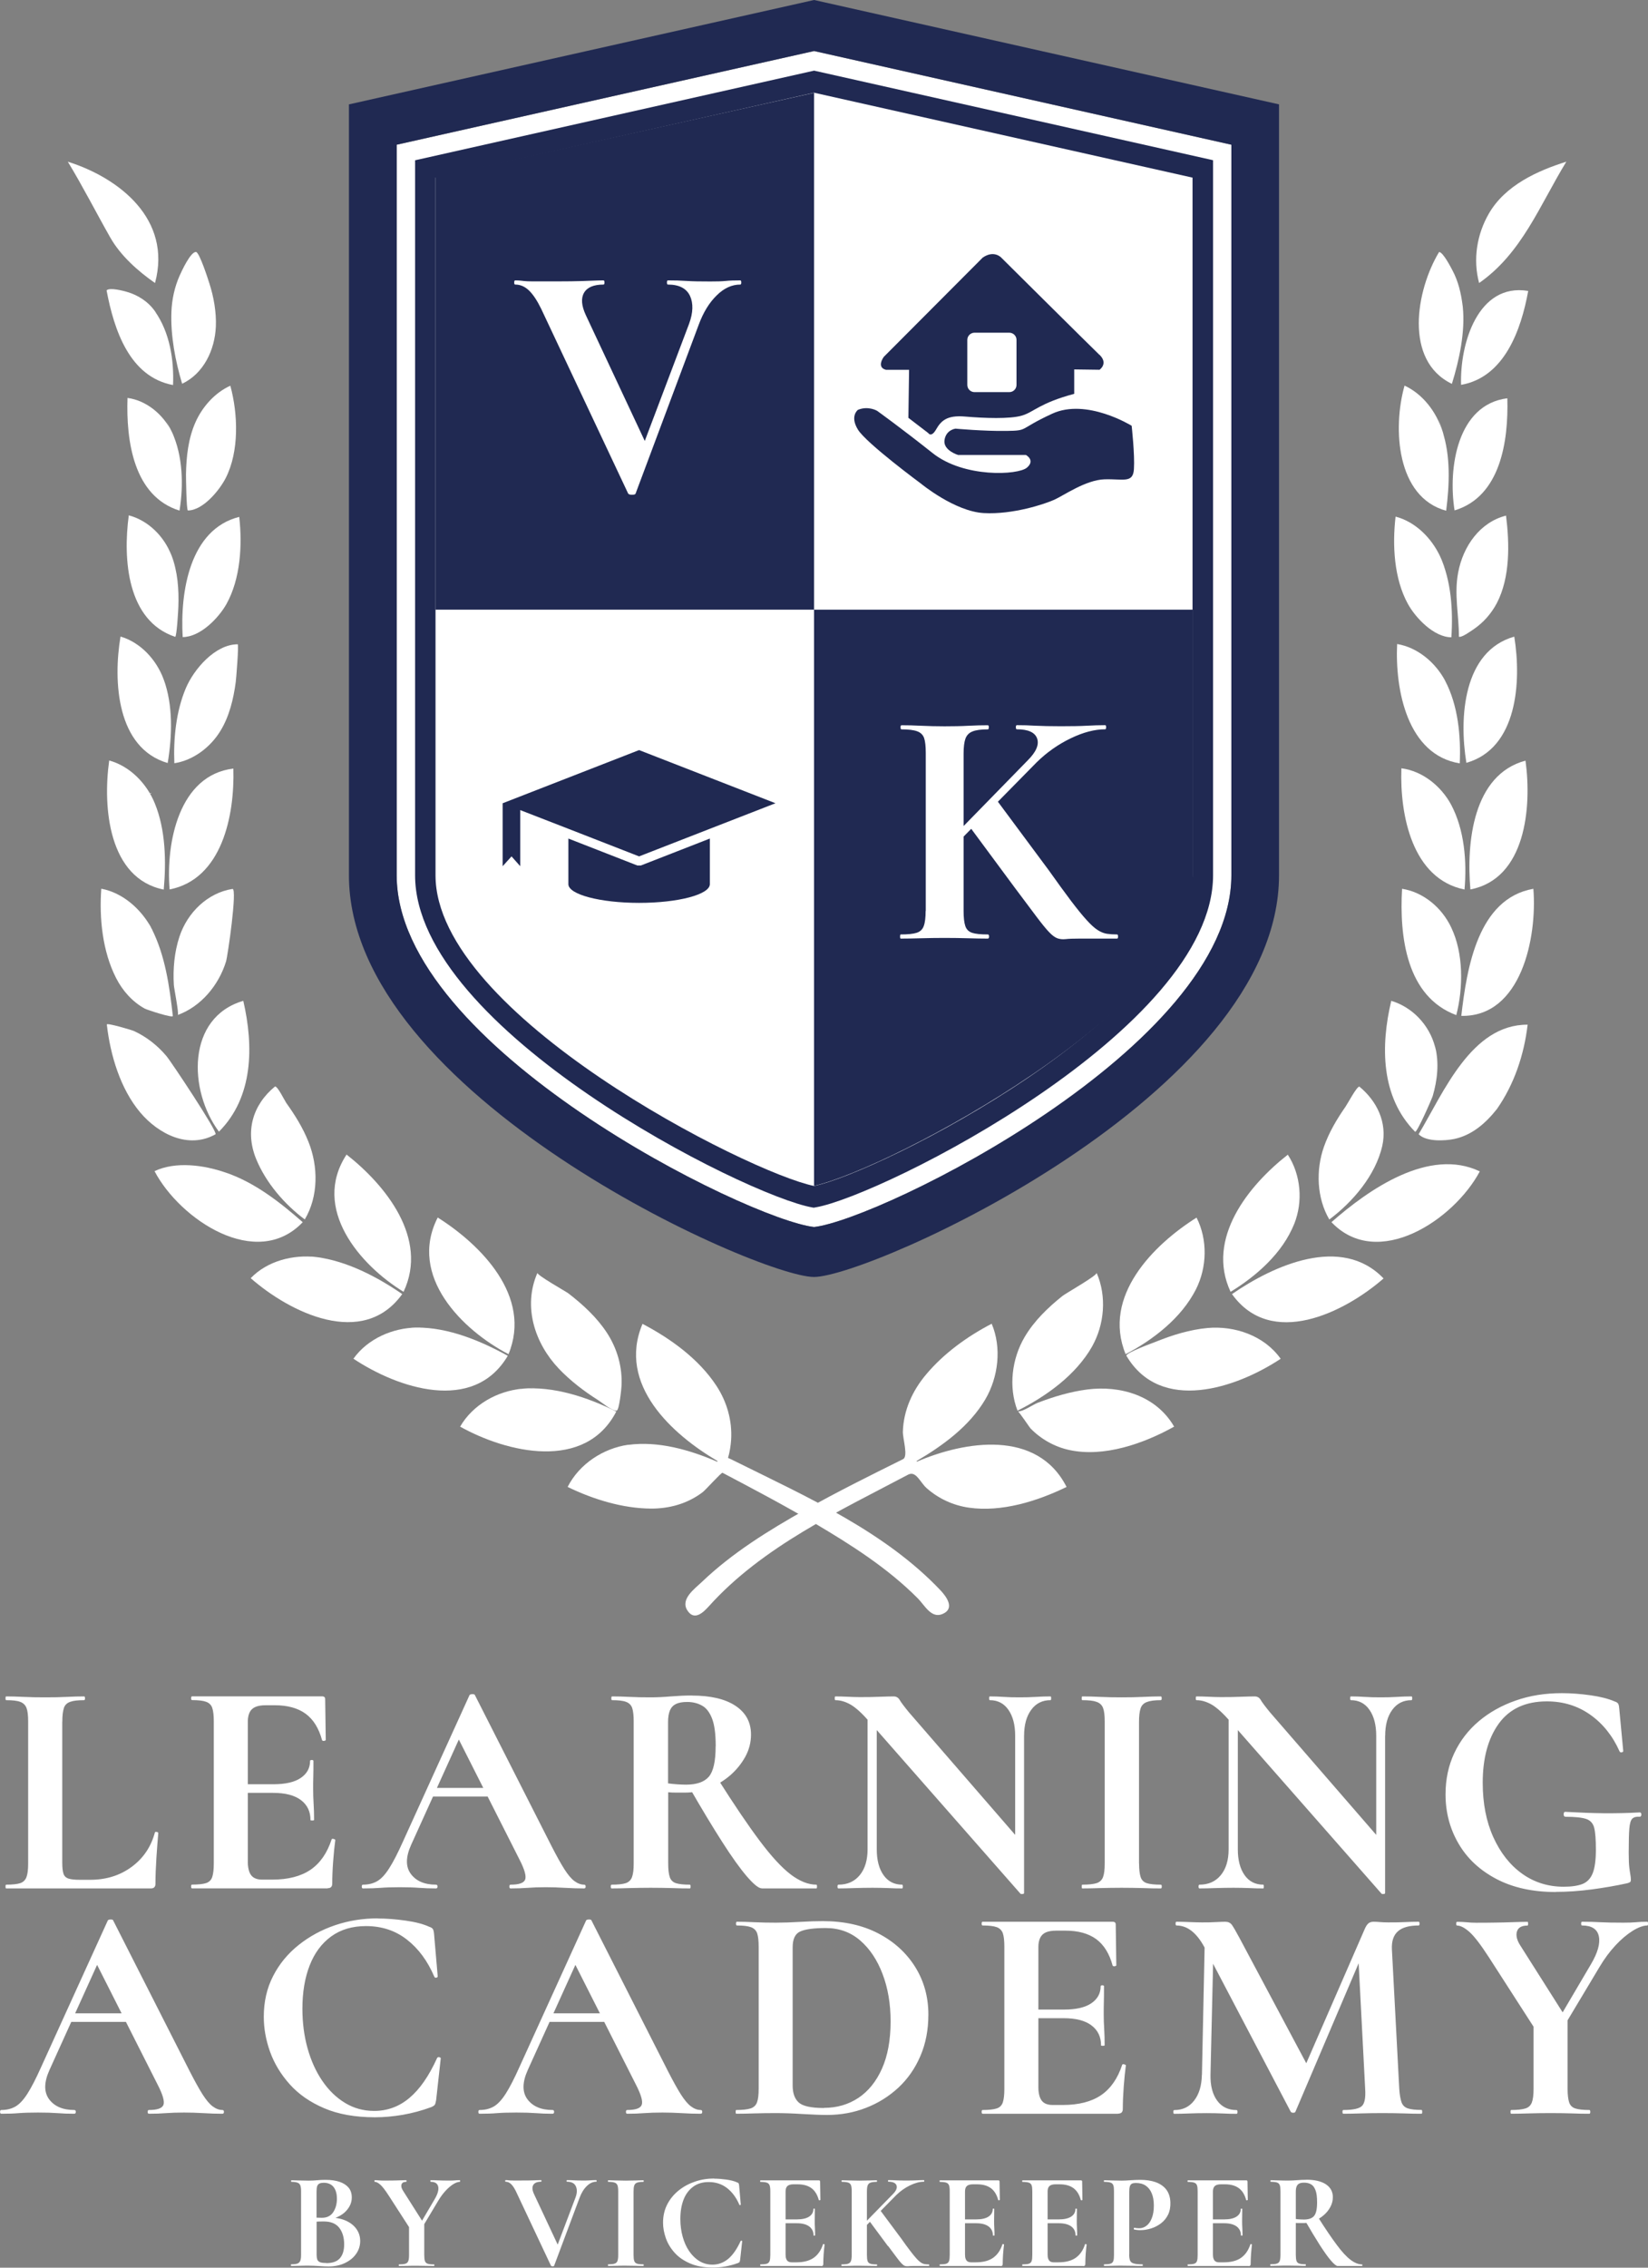 <svg width="48" height="66" viewBox="0 0 48 66" fill="none" xmlns="http://www.w3.org/2000/svg">
<rect x="0" y="0" width="48" height="66" fill="#808080" stroke="none"/>
<g clip-path="url(#clip0_138_73)">
<path d="M3.215 6.919C2.797 6.183 2.416 5.431 1.975 4.706C3.471 5.178 5.016 6.381 4.515 8.237C4.031 7.901 3.514 7.446 3.216 6.919C3.102 6.717 3.331 7.121 3.216 6.919H3.215Z" fill="white"/>
<path d="M4.519 9.071C4.943 9.677 5.071 10.47 5.04 11.207C3.775 10.972 3.322 9.605 3.104 8.451C3.195 8.358 3.596 8.466 3.693 8.494C4.014 8.585 4.325 8.781 4.519 9.069C4.385 8.869 4.657 9.267 4.519 9.069V9.071Z" fill="white"/>
<path d="M5.304 11.166C5.107 10.507 4.965 9.765 4.993 9.075C5.006 8.717 5.086 8.35 5.232 8.023C5.29 7.891 5.548 7.333 5.706 7.333C5.809 7.333 6.073 8.167 6.102 8.26C6.227 8.649 6.304 9.092 6.287 9.502C6.258 10.191 5.927 10.875 5.306 11.168L5.304 11.166Z" fill="white"/>
<path d="M5.012 12.583C5.325 13.267 5.35 14.124 5.228 14.861C3.891 14.445 3.671 12.834 3.714 11.582C4.272 11.656 4.759 12.068 5.012 12.583C5.224 13.044 4.559 11.664 5.012 12.583Z" fill="white"/>
<path d="M5.473 14.857C5.428 14.857 5.417 13.883 5.417 13.804C5.426 13.291 5.483 12.766 5.691 12.295C5.893 11.837 6.262 11.427 6.709 11.226C6.934 12.054 6.969 13.137 6.575 13.912C6.396 14.264 5.914 14.857 5.471 14.857H5.473Z" fill="white"/>
<path d="M4.995 16.169C5.178 16.637 5.213 17.164 5.195 17.664C5.195 17.718 5.148 18.535 5.102 18.535C3.702 18.068 3.578 16.282 3.751 14.999C4.315 15.147 4.783 15.609 4.995 16.169C5.38 17.154 4.808 15.677 4.995 16.169Z" fill="white"/>
<path d="M5.321 18.542C5.244 17.23 5.522 15.405 6.968 15.044C7.061 15.87 7.004 16.847 6.596 17.58C6.365 17.992 5.829 18.542 5.321 18.542Z" fill="white"/>
<path d="M4.765 19.767C5.045 20.521 5.016 21.421 4.884 22.208C3.401 21.774 3.29 19.839 3.51 18.527C4.087 18.694 4.554 19.195 4.765 19.769C4.386 18.75 5.142 20.787 4.765 19.769V19.767Z" fill="white"/>
<path d="M5.078 22.214C5.049 21.487 5.129 20.704 5.411 20.033C5.648 19.473 6.268 18.752 6.923 18.752C6.96 18.752 6.878 19.776 6.866 19.852C6.8 20.348 6.678 20.855 6.416 21.279C6.122 21.757 5.623 22.13 5.078 22.214Z" fill="white"/>
<path d="M4.509 23.382C4.824 24.146 4.843 25.075 4.769 25.891C3.164 25.57 2.987 23.502 3.181 22.134C3.778 22.297 4.272 22.797 4.509 23.382C4.722 23.901 4.085 22.348 4.509 23.382Z" fill="white"/>
<path d="M4.94 25.887C4.828 24.517 5.216 22.558 6.797 22.369C6.837 23.741 6.464 25.588 4.94 25.887Z" fill="white"/>
<path d="M4.42 27.036C4.812 27.811 4.937 28.709 5.034 29.57C5.034 29.637 4.288 29.394 4.216 29.355C3.856 29.158 3.566 28.832 3.378 28.459C2.985 27.687 2.888 26.727 2.95 25.866C3.576 25.981 4.122 26.466 4.422 27.036C4.153 26.525 4.55 27.291 4.422 27.036H4.42Z" fill="white"/>
<path d="M5.179 29.541C5.218 29.5 5.065 28.748 5.063 28.661C5.035 28.194 5.08 27.706 5.226 27.263C5.459 26.554 6.054 25.983 6.773 25.872C6.915 25.872 6.633 27.823 6.583 27.986C6.367 28.684 5.848 29.296 5.177 29.541H5.179Z" fill="white"/>
<path d="M4.843 30.729C4.983 30.896 6.353 32.954 6.277 33.013C5.496 33.452 4.623 33.013 4.087 32.381C3.506 31.693 3.214 30.713 3.111 29.817C3.111 29.763 3.848 29.981 3.902 30.008C4.258 30.171 4.584 30.424 4.841 30.729C4.649 30.502 5.226 31.188 4.841 30.729H4.843Z" fill="white"/>
<path d="M6.377 32.937C5.485 31.741 5.43 29.613 7.086 29.129C7.391 30.447 7.381 31.932 6.377 32.937Z" fill="white"/>
<path d="M6.563 34.124C7.401 34.404 8.153 34.987 8.817 35.572C7.471 36.983 5.243 35.498 4.501 34.086C5.117 33.794 5.939 33.909 6.561 34.124C6.419 34.076 7.127 34.313 6.561 34.124H6.563Z" fill="white"/>
<path d="M8.876 35.491C8.289 35.053 7.749 34.431 7.463 33.738C7.131 32.933 7.358 32.156 8.011 31.621C8.091 31.621 8.279 32.012 8.338 32.101C8.59 32.453 8.824 32.826 8.985 33.234C9.271 33.947 9.278 34.82 8.876 35.493V35.491Z" fill="white"/>
<path d="M9.216 36.587C10.098 36.7 10.981 37.158 11.715 37.664C10.573 39.254 8.446 38.204 7.302 37.201C7.793 36.692 8.546 36.509 9.216 36.587C9.813 36.665 8.614 36.517 9.216 36.587Z" fill="white"/>
<path d="M11.754 37.598C10.487 36.824 9.062 35.176 10.094 33.603C11.224 34.49 12.489 36.039 11.754 37.598Z" fill="white"/>
<path d="M12.139 38.638C13.056 38.634 13.989 39.019 14.79 39.46C13.789 41.153 11.575 40.397 10.294 39.545C10.716 38.954 11.449 38.647 12.139 38.638C12.753 38.636 11.523 38.645 12.139 38.638Z" fill="white"/>
<path d="M14.811 39.413C13.466 38.713 11.877 37.141 12.749 35.436C14.003 36.227 15.505 37.728 14.811 39.413Z" fill="white"/>
<path d="M15.192 40.42C16.123 40.336 17.116 40.667 17.95 41.083C17.044 42.83 14.759 42.28 13.402 41.522C13.775 40.877 14.489 40.488 15.194 40.42C14.568 40.48 16.442 40.309 15.194 40.42H15.192Z" fill="white"/>
<path d="M17.958 41.057C17.808 41.057 17.54 40.826 17.42 40.75C17.008 40.49 16.613 40.188 16.273 39.831C15.579 39.1 15.223 38.029 15.653 37.048C15.653 37.123 16.471 37.582 16.553 37.642C16.977 37.969 17.383 38.34 17.68 38.795C17.977 39.252 18.133 39.792 18.102 40.344C18.1 40.398 18.038 41.055 17.958 41.055V41.057Z" fill="white"/>
<path d="M18.298 42.053C19.169 41.934 20.092 42.198 20.892 42.544C20.892 42.536 20.894 42.531 20.902 42.525C19.584 41.753 17.968 40.299 18.714 38.531C19.52 38.952 20.352 39.547 20.867 40.334C21.17 40.795 21.33 41.345 21.295 41.905C21.283 42.084 21.254 42.262 21.205 42.433C21.297 42.47 21.386 42.519 21.476 42.562C23.516 43.574 25.78 44.583 27.393 46.286C27.562 46.465 27.825 46.816 27.454 46.974C27.125 47.116 26.935 46.725 26.733 46.521C25.852 45.635 24.779 44.954 23.72 44.33C22.844 43.813 21.944 43.339 21.044 42.865C21.013 42.849 20.547 43.37 20.463 43.432C20.026 43.763 19.501 43.909 18.965 43.907C18.137 43.903 17.281 43.64 16.533 43.277C16.877 42.599 17.583 42.15 18.298 42.05C17.029 42.225 19.268 41.918 18.298 42.05V42.053Z" fill="white"/>
<path d="M40.261 33.349C40.065 34.212 39.394 34.989 38.718 35.493C38.351 34.869 38.323 34.054 38.56 33.38C38.708 32.958 38.938 32.571 39.19 32.21C39.258 32.113 39.513 31.625 39.593 31.625C40.104 32.047 40.411 32.667 40.261 33.349C40.292 33.207 40.131 33.926 40.261 33.349Z" fill="white"/>
<path d="M43.363 6.22C43.839 5.392 44.782 4.97 45.621 4.706C44.844 5.977 44.327 7.37 43.081 8.237C42.897 7.553 43.015 6.824 43.363 6.22C43.501 5.981 43.225 6.459 43.363 6.22Z" fill="white"/>
<path d="M42.605 8.929C42.681 9.658 42.502 10.48 42.288 11.172C40.881 10.496 41.249 8.437 41.915 7.335C42.03 7.335 42.255 7.778 42.3 7.86C42.479 8.192 42.56 8.554 42.605 8.929C42.632 9.186 42.576 8.671 42.605 8.929Z" fill="white"/>
<path d="M42.556 11.201C42.516 10.004 43.048 8.225 44.511 8.468C44.302 9.617 43.81 10.982 42.556 11.201Z" fill="white"/>
<path d="M42.011 12.546C42.254 13.269 42.218 14.115 42.121 14.865C40.672 14.47 40.559 12.463 40.909 11.223C41.433 11.464 41.836 11.982 42.009 12.546C41.703 11.557 42.176 13.042 42.009 12.546H42.011Z" fill="white"/>
<path d="M42.366 14.855C42.17 13.619 42.446 11.773 43.903 11.592C43.938 12.842 43.705 14.453 42.366 14.855Z" fill="white"/>
<path d="M41.944 16.192C42.269 16.904 42.325 17.771 42.273 18.548C41.767 18.548 41.229 17.984 41.005 17.574C40.601 16.84 40.551 15.862 40.648 15.036C41.217 15.184 41.691 15.65 41.944 16.192C42.381 17.154 41.721 15.71 41.944 16.192Z" fill="white"/>
<path d="M42.493 18.529C42.493 17.891 42.349 17.308 42.471 16.661C42.617 15.891 43.109 15.197 43.865 15.007C43.968 15.829 43.987 16.801 43.599 17.551C43.437 17.858 43.206 18.12 42.926 18.311C42.87 18.348 42.566 18.57 42.491 18.531L42.493 18.529Z" fill="white"/>
<path d="M42.092 19.817C42.467 20.525 42.553 21.421 42.517 22.218C40.994 21.971 40.63 20.089 40.693 18.744C41.285 18.842 41.808 19.277 42.094 19.817C41.589 18.859 42.601 20.776 42.094 19.817H42.092Z" fill="white"/>
<path d="M42.71 22.202C42.494 20.884 42.615 18.95 44.105 18.529C44.317 19.843 44.197 21.78 42.71 22.202Z" fill="white"/>
<path d="M42.267 23.423C42.654 24.148 42.727 25.077 42.656 25.889C41.136 25.582 40.769 23.734 40.817 22.361C41.425 22.439 41.971 22.871 42.267 23.423C42.527 23.911 41.742 22.447 42.267 23.423Z" fill="white"/>
<path d="M42.827 25.887C42.708 24.517 42.902 22.546 44.432 22.138C44.62 23.508 44.434 25.576 42.827 25.887Z" fill="white"/>
<path d="M42.271 27.001C42.628 27.743 42.621 28.756 42.416 29.545C40.963 29.005 40.757 27.263 40.837 25.868C41.456 25.965 42.001 26.418 42.271 27.001C42.393 27.258 42.032 26.488 42.271 27.001Z" fill="white"/>
<path d="M42.562 29.567C42.724 28.171 43.044 26.154 44.661 25.868C44.776 27.283 44.308 29.602 42.562 29.567Z" fill="white"/>
<path d="M41.799 30.463C41.921 30.929 41.865 31.438 41.731 31.895C41.709 31.973 41.268 32.98 41.216 32.939C40.217 31.93 40.209 30.445 40.522 29.129C41.134 29.312 41.628 29.825 41.797 30.465C41.721 30.187 41.943 31.017 41.797 30.465L41.799 30.463Z" fill="white"/>
<path d="M41.32 33.011C42.051 31.788 42.856 29.815 44.494 29.823C44.391 30.702 44.101 31.563 43.598 32.28C43.272 32.692 42.873 33.04 42.358 33.149C42.09 33.205 41.538 33.238 41.32 33.011Z" fill="white"/>
<path d="M38.78 35.571C39.859 34.622 41.624 33.386 43.101 34.093C42.352 35.502 40.127 36.985 38.78 35.571Z" fill="white"/>
<path d="M37.696 35.617C37.361 36.47 36.586 37.145 35.842 37.598C35.113 36.039 36.378 34.49 37.509 33.607C37.888 34.188 37.958 34.972 37.696 35.617C37.923 35.055 37.472 36.185 37.696 35.617Z" fill="white"/>
<path d="M35.883 37.664C37.088 36.834 39.07 35.928 40.298 37.209C39.15 38.21 37.022 39.256 35.883 37.664Z" fill="white"/>
<path d="M34.833 37.524C34.416 38.358 33.576 39.003 32.785 39.413C32.095 37.726 33.595 36.229 34.851 35.438C35.177 36.078 35.158 36.888 34.833 37.524C35.117 36.968 34.551 38.084 34.833 37.524Z" fill="white"/>
<path d="M32.806 39.458C32.806 39.362 33.601 39.077 33.677 39.046C34.157 38.853 34.66 38.698 35.173 38.651C35.956 38.581 36.818 38.867 37.301 39.547C36.017 40.398 33.805 41.151 32.806 39.456V39.458Z" fill="white"/>
<path d="M31.807 39.191C31.333 40.027 30.462 40.645 29.636 41.057C29.368 40.365 29.473 39.541 29.844 38.913C30.122 38.441 30.526 38.054 30.944 37.72C31.043 37.64 31.941 37.135 31.941 37.048C32.239 37.728 32.169 38.554 31.807 39.19C31.172 40.309 32.126 38.632 31.807 39.19V39.191Z" fill="white"/>
<path d="M29.648 41.081C29.807 41.081 30.076 40.886 30.225 40.828C30.69 40.649 31.174 40.505 31.665 40.441C32.62 40.317 33.671 40.612 34.198 41.522C33.309 42.017 32.155 42.422 31.144 42.202C30.723 42.111 30.332 41.895 30.023 41.582C29.98 41.539 29.681 41.081 29.648 41.081Z" fill="white"/>
<path d="M28.698 40.729C28.235 41.514 27.452 42.08 26.696 42.523C26.702 42.527 26.704 42.535 26.704 42.542C28.105 41.938 30.21 41.596 31.065 43.277C30.208 43.695 29.17 44.016 28.22 43.88C27.765 43.815 27.335 43.619 26.985 43.308C26.801 43.143 26.68 42.799 26.451 42.919C24.459 43.973 22.208 45.015 20.654 46.742C20.494 46.919 20.224 47.195 20.018 46.867C19.81 46.538 20.244 46.233 20.44 46.045C21.332 45.191 22.399 44.536 23.458 43.94C24.391 43.415 25.347 42.943 26.303 42.468C26.457 42.393 26.294 41.87 26.297 41.672C26.315 41.044 26.579 40.472 26.972 40.006C27.491 39.386 28.181 38.892 28.884 38.527C29.181 39.228 29.077 40.082 28.7 40.725C28.188 41.594 29.37 39.586 28.7 40.725L28.698 40.729Z" fill="white"/>
<path d="M35.865 25.475V4.212L23.711 1.485L11.554 4.212V25.475C11.554 30.472 21.802 35.502 23.711 35.712C25.619 35.502 35.865 30.472 35.865 25.475Z" fill="white"/>
<path d="M37.253 3.038V25.475C37.253 31.866 25.333 37.166 23.709 37.166C22.084 37.166 10.163 31.868 10.163 25.475V3.038L23.711 0L37.255 3.038H37.253ZM35.865 25.475V4.212L23.711 1.485L11.554 4.212V25.475C11.554 30.472 21.802 35.502 23.711 35.712C25.619 35.502 35.865 30.472 35.865 25.475Z" fill="#202952"/>
<path d="M23.71 35.151L23.662 35.143C21.738 34.81 12.09 29.965 12.09 25.477V4.665L23.712 2.056L23.774 2.07L35.332 4.663V25.473C35.332 29.961 25.683 34.807 23.761 35.139L23.712 35.147L23.71 35.151ZM12.685 5.17V25.477C12.685 29.53 21.817 34.136 23.71 34.517C25.603 34.136 34.734 29.53 34.734 25.477V5.17L23.71 2.698L12.685 5.17Z" fill="#202952"/>
<path d="M12.685 17.745H23.71V2.702L12.685 5.149V17.745Z" fill="#202952"/>
<path d="M23.71 17.745V34.515C26.014 33.984 34.734 29.296 34.734 25.747V17.745H23.71Z" fill="#202952"/>
<path d="M18.615 25.191C18.597 25.191 18.582 25.191 18.566 25.191L16.555 24.406V25.734C16.555 26.033 17.478 26.278 18.615 26.278C19.752 26.278 20.675 26.035 20.675 25.734V24.406L18.663 25.191C18.646 25.191 18.63 25.191 18.615 25.191Z" fill="#202952"/>
<path d="M18.614 21.831L14.642 23.378H14.64V25.211L14.899 24.925L15.153 25.211V23.578L16.555 24.122L18.614 24.925L20.675 24.122L22.587 23.378L18.614 21.831Z" fill="#202952"/>
<path d="M21.561 8.161C21.581 8.161 21.59 8.181 21.59 8.222C21.59 8.262 21.581 8.282 21.561 8.282C21.316 8.282 21.085 8.387 20.871 8.601C20.655 8.812 20.482 9.096 20.35 9.454L18.514 14.361C18.508 14.389 18.473 14.4 18.409 14.4C18.345 14.4 18.308 14.387 18.294 14.361L15.762 8.987C15.649 8.756 15.534 8.579 15.414 8.461C15.293 8.342 15.159 8.282 15.006 8.282C14.986 8.282 14.977 8.262 14.977 8.222C14.977 8.181 14.986 8.161 15.006 8.161C15.085 8.161 15.146 8.165 15.19 8.171C15.235 8.177 15.293 8.183 15.369 8.187C15.445 8.19 15.565 8.19 15.731 8.19C16.102 8.19 16.403 8.19 16.634 8.187C16.866 8.183 17.054 8.179 17.2 8.171C17.346 8.165 17.472 8.161 17.577 8.161C17.596 8.161 17.606 8.181 17.606 8.222C17.606 8.262 17.596 8.282 17.577 8.282C17.293 8.282 17.103 8.362 17.011 8.521C16.918 8.68 16.936 8.896 17.06 9.166L18.867 13.02L18.401 13.835L20.07 9.425C20.189 9.1 20.197 8.828 20.096 8.61C19.993 8.393 19.779 8.282 19.454 8.282C19.435 8.282 19.425 8.262 19.425 8.222C19.425 8.181 19.435 8.161 19.454 8.161C19.647 8.161 19.828 8.165 20 8.177C20.173 8.189 20.401 8.192 20.686 8.192C20.871 8.192 21.023 8.189 21.137 8.177C21.252 8.165 21.394 8.161 21.559 8.161H21.561Z" fill="white"/>
<path d="M26.964 26.511V21.913C26.964 21.72 26.948 21.576 26.916 21.481C26.882 21.386 26.814 21.32 26.711 21.283C26.608 21.246 26.459 21.228 26.259 21.228C26.239 21.228 26.229 21.209 26.229 21.168C26.229 21.127 26.239 21.108 26.259 21.108C26.431 21.108 26.622 21.112 26.834 21.123C27.046 21.133 27.271 21.139 27.51 21.139C27.761 21.139 27.994 21.135 28.206 21.123C28.418 21.112 28.606 21.108 28.771 21.108C28.791 21.108 28.801 21.127 28.801 21.168C28.801 21.209 28.791 21.228 28.771 21.228C28.573 21.228 28.424 21.248 28.325 21.289C28.225 21.328 28.157 21.398 28.12 21.497C28.084 21.596 28.066 21.741 28.066 21.934V26.513C28.066 26.706 28.082 26.851 28.115 26.95C28.148 27.05 28.214 27.116 28.313 27.149C28.412 27.182 28.564 27.197 28.77 27.197C28.797 27.197 28.808 27.217 28.808 27.258C28.808 27.298 28.795 27.318 28.77 27.318C28.599 27.318 28.408 27.314 28.198 27.308C27.99 27.302 27.759 27.298 27.508 27.298C27.269 27.298 27.042 27.302 26.822 27.308C26.605 27.314 26.408 27.318 26.235 27.318C26.222 27.318 26.216 27.298 26.216 27.258C26.216 27.217 26.222 27.197 26.235 27.197C26.441 27.197 26.595 27.182 26.698 27.149C26.801 27.116 26.871 27.05 26.906 26.95C26.943 26.851 26.96 26.706 26.96 26.513L26.964 26.511ZM27.372 24.752L29.934 22.13C30.179 21.885 30.27 21.674 30.208 21.495C30.145 21.316 29.947 21.226 29.617 21.226C29.598 21.226 29.588 21.207 29.588 21.166C29.588 21.125 29.598 21.106 29.617 21.106C29.796 21.106 29.978 21.11 30.163 21.122C30.348 21.131 30.593 21.137 30.898 21.137C31.203 21.137 31.467 21.133 31.652 21.122C31.836 21.112 32.015 21.106 32.188 21.106C32.208 21.106 32.217 21.125 32.217 21.166C32.217 21.207 32.208 21.226 32.188 21.226C31.883 21.226 31.549 21.314 31.185 21.489C30.822 21.664 30.489 21.897 30.192 22.189L27.64 24.781L27.372 24.752ZM29.586 25.876L28.225 24.037L29.02 23.273L30.54 25.32C30.799 25.683 31.016 25.984 31.195 26.22C31.374 26.455 31.523 26.64 31.648 26.776C31.77 26.912 31.877 27.009 31.971 27.069C32.064 27.129 32.153 27.164 32.242 27.178C32.332 27.191 32.429 27.197 32.536 27.197C32.555 27.197 32.565 27.217 32.565 27.258C32.565 27.298 32.555 27.318 32.536 27.318H31.424C31.259 27.318 31.129 27.322 31.038 27.333C30.944 27.343 30.865 27.333 30.795 27.308C30.725 27.283 30.645 27.223 30.556 27.129C30.466 27.036 30.348 26.89 30.198 26.692C30.048 26.494 29.846 26.222 29.588 25.878L29.586 25.876Z" fill="white"/>
<path d="M1.813 50.109V54.202C1.813 54.352 1.825 54.461 1.848 54.532C1.872 54.605 1.92 54.651 1.996 54.676C2.07 54.7 2.179 54.711 2.322 54.711H2.626C3.09 54.711 3.492 54.587 3.833 54.336C4.173 54.086 4.398 53.753 4.511 53.335C4.517 53.318 4.534 53.312 4.565 53.318C4.594 53.324 4.61 53.335 4.61 53.353C4.592 53.549 4.575 53.786 4.556 54.064C4.538 54.342 4.528 54.597 4.528 54.828C4.528 54.917 4.484 54.962 4.394 54.962H0.179C0.167 54.962 0.161 54.945 0.161 54.908C0.161 54.871 0.167 54.853 0.179 54.853C0.363 54.853 0.501 54.838 0.589 54.809C0.678 54.779 0.739 54.719 0.772 54.63C0.805 54.54 0.82 54.41 0.82 54.237V50.099C0.82 49.926 0.805 49.796 0.772 49.71C0.739 49.625 0.678 49.565 0.589 49.532C0.499 49.498 0.361 49.483 0.179 49.483C0.167 49.483 0.161 49.465 0.161 49.429C0.161 49.392 0.167 49.374 0.179 49.374C0.323 49.374 0.494 49.378 0.692 49.388C0.892 49.398 1.098 49.401 1.314 49.401C1.539 49.401 1.749 49.398 1.94 49.388C2.13 49.378 2.299 49.374 2.449 49.374C2.466 49.374 2.476 49.392 2.476 49.429C2.476 49.465 2.466 49.483 2.449 49.483C2.27 49.483 2.134 49.498 2.043 49.532C1.949 49.565 1.889 49.625 1.86 49.714C1.831 49.804 1.815 49.934 1.815 50.107L1.813 50.109ZM9.542 54.96H5.593C5.576 54.96 5.566 54.943 5.566 54.906C5.566 54.869 5.576 54.851 5.593 54.851C5.778 54.851 5.916 54.836 6.003 54.807C6.093 54.777 6.153 54.717 6.182 54.628C6.211 54.538 6.227 54.408 6.227 54.235V50.097C6.227 49.924 6.211 49.794 6.182 49.708C6.153 49.623 6.093 49.563 6.003 49.53C5.914 49.497 5.776 49.481 5.593 49.481C5.576 49.481 5.566 49.464 5.566 49.427C5.566 49.39 5.576 49.372 5.593 49.372H9.381C9.441 49.372 9.471 49.399 9.471 49.452L9.488 50.639C9.488 50.651 9.473 50.661 9.443 50.667C9.414 50.672 9.393 50.667 9.381 50.649C9.286 50.297 9.125 50.041 8.899 49.876C8.672 49.712 8.374 49.631 8.005 49.631H7.737C7.618 49.631 7.519 49.646 7.442 49.679C7.364 49.712 7.307 49.765 7.272 49.835C7.238 49.907 7.218 49.996 7.218 50.103V54.196C7.218 54.309 7.234 54.404 7.263 54.482C7.292 54.56 7.337 54.616 7.397 54.651C7.457 54.686 7.533 54.706 7.63 54.706H7.926C8.39 54.706 8.763 54.61 9.043 54.42C9.323 54.229 9.529 53.934 9.659 53.535C9.665 53.518 9.684 53.514 9.717 53.522C9.75 53.532 9.766 53.541 9.766 53.553C9.743 53.726 9.721 53.93 9.704 54.165C9.686 54.4 9.677 54.62 9.677 54.822C9.677 54.912 9.632 54.956 9.542 54.956V54.96ZM9.043 52.968C9.043 52.723 8.95 52.531 8.765 52.391C8.58 52.251 8.31 52.181 7.953 52.181H6.746V51.93H7.96C8.312 51.93 8.579 51.87 8.759 51.747C8.94 51.625 9.031 51.46 9.031 51.252C9.031 51.234 9.047 51.224 9.08 51.224C9.113 51.224 9.129 51.234 9.129 51.252C9.129 51.448 9.129 51.602 9.125 51.712C9.121 51.823 9.121 51.938 9.121 52.056C9.121 52.206 9.125 52.352 9.134 52.494C9.144 52.638 9.148 52.795 9.148 52.968C9.148 52.98 9.13 52.985 9.094 52.985C9.057 52.985 9.039 52.98 9.039 52.968H9.043ZM17.013 54.853C17.042 54.853 17.058 54.871 17.058 54.908C17.058 54.945 17.042 54.962 17.013 54.962C16.834 54.962 16.648 54.956 16.455 54.945C16.261 54.933 16.076 54.927 15.898 54.927C15.695 54.927 15.519 54.933 15.371 54.945C15.221 54.956 15.056 54.962 14.871 54.962C14.848 54.962 14.836 54.945 14.836 54.908C14.836 54.871 14.848 54.853 14.871 54.853C15.116 54.853 15.256 54.805 15.295 54.706C15.334 54.606 15.28 54.412 15.13 54.12L13.317 50.536L13.754 49.769L11.976 53.691C11.814 54.049 11.812 54.332 11.966 54.54C12.121 54.748 12.364 54.853 12.699 54.853C12.728 54.853 12.743 54.871 12.743 54.908C12.743 54.945 12.728 54.962 12.699 54.962C12.52 54.962 12.357 54.956 12.207 54.945C12.057 54.933 11.871 54.927 11.643 54.927C11.416 54.927 11.226 54.933 11.086 54.945C10.946 54.956 10.775 54.962 10.572 54.962C10.549 54.962 10.537 54.945 10.537 54.908C10.537 54.871 10.549 54.853 10.572 54.853C10.734 54.853 10.872 54.818 10.988 54.75C11.105 54.682 11.222 54.556 11.336 54.375C11.453 54.194 11.585 53.936 11.735 53.602L13.674 49.339C13.68 49.322 13.707 49.31 13.754 49.308C13.803 49.306 13.828 49.316 13.834 49.339L16.067 53.736C16.211 54.016 16.333 54.237 16.438 54.402C16.543 54.566 16.64 54.682 16.733 54.75C16.825 54.818 16.92 54.853 17.015 54.853H17.013ZM12.555 52.288L12.689 52.037H14.529L14.592 52.288H12.555ZM20.15 49.349C20.698 49.349 21.122 49.448 21.423 49.648C21.724 49.848 21.874 50.126 21.874 50.484C21.874 50.711 21.819 50.925 21.709 51.127C21.598 51.329 21.452 51.51 21.271 51.668C21.089 51.825 20.885 51.95 20.655 52.039C20.426 52.128 20.193 52.173 19.954 52.173H19.699C19.614 52.173 19.534 52.171 19.462 52.163V54.237C19.462 54.41 19.477 54.54 19.507 54.63C19.536 54.719 19.596 54.779 19.686 54.809C19.775 54.838 19.911 54.853 20.096 54.853C20.107 54.853 20.113 54.871 20.113 54.908C20.113 54.945 20.107 54.962 20.096 54.962C19.94 54.962 19.767 54.96 19.577 54.952C19.386 54.947 19.178 54.943 18.951 54.943C18.737 54.943 18.533 54.947 18.339 54.952C18.144 54.958 17.971 54.962 17.816 54.962C17.798 54.962 17.789 54.945 17.789 54.908C17.789 54.871 17.798 54.853 17.816 54.853C18 54.853 18.139 54.838 18.226 54.809C18.315 54.779 18.376 54.719 18.409 54.63C18.442 54.54 18.457 54.41 18.457 54.237V50.099C18.457 49.926 18.442 49.796 18.413 49.71C18.383 49.625 18.323 49.565 18.234 49.532C18.144 49.498 18.006 49.483 17.824 49.483C17.812 49.483 17.806 49.465 17.806 49.429C17.806 49.392 17.812 49.374 17.824 49.374C17.979 49.374 18.152 49.378 18.343 49.388C18.533 49.398 18.735 49.401 18.951 49.401C19.13 49.401 19.324 49.392 19.536 49.374C19.748 49.357 19.952 49.347 20.148 49.347L20.15 49.349ZM20.846 50.822C20.846 50.47 20.811 50.202 20.739 50.017C20.667 49.833 20.57 49.706 20.443 49.639C20.319 49.57 20.175 49.535 20.014 49.535C19.876 49.535 19.769 49.555 19.687 49.594C19.608 49.633 19.549 49.695 19.512 49.782C19.477 49.868 19.458 49.981 19.458 50.117V51.905C19.542 51.916 19.631 51.926 19.726 51.932C19.822 51.938 19.905 51.942 19.977 51.942C20.292 51.942 20.515 51.864 20.648 51.708C20.778 51.553 20.844 51.26 20.844 50.824L20.846 50.822ZM22.187 54.96C22.097 54.96 21.953 54.843 21.753 54.612C21.553 54.379 21.314 54.045 21.034 53.607C20.754 53.17 20.438 52.647 20.088 52.039L20.91 51.78C21.386 52.531 21.792 53.131 22.13 53.58C22.467 54.029 22.766 54.354 23.028 54.554C23.291 54.754 23.541 54.853 23.779 54.853C23.79 54.853 23.796 54.871 23.796 54.908C23.796 54.945 23.79 54.962 23.779 54.962H22.189L22.187 54.96ZM29.827 55.094C29.827 55.112 29.813 55.123 29.786 55.125C29.759 55.127 29.739 55.125 29.727 55.121L25.322 50.109C25.108 49.864 24.925 49.699 24.777 49.613C24.628 49.528 24.48 49.483 24.33 49.483C24.319 49.483 24.313 49.465 24.313 49.429C24.313 49.392 24.319 49.374 24.33 49.374C24.449 49.374 24.571 49.378 24.698 49.384C24.822 49.39 24.939 49.394 25.046 49.394C25.259 49.394 25.454 49.392 25.627 49.384C25.8 49.378 25.934 49.374 26.029 49.374C26.107 49.374 26.165 49.409 26.204 49.477C26.243 49.545 26.334 49.666 26.476 49.839L29.755 53.619L29.827 55.094ZM25.269 53.825V49.58L25.537 49.598V53.825C25.537 54.14 25.603 54.391 25.734 54.575C25.864 54.76 26.047 54.853 26.278 54.853C26.289 54.853 26.295 54.871 26.295 54.908C26.295 54.945 26.289 54.962 26.278 54.962C26.148 54.962 26.012 54.96 25.872 54.952C25.732 54.947 25.578 54.943 25.411 54.943C25.232 54.943 25.057 54.947 24.888 54.952C24.719 54.958 24.562 54.962 24.42 54.962C24.402 54.962 24.393 54.945 24.393 54.908C24.393 54.871 24.402 54.853 24.42 54.853C24.682 54.853 24.888 54.762 25.042 54.575C25.193 54.391 25.269 54.14 25.269 53.825ZM29.827 50.519V55.094L29.568 54.826V50.519C29.568 50.204 29.502 49.951 29.372 49.765C29.242 49.576 29.059 49.483 28.828 49.483C28.816 49.483 28.81 49.465 28.81 49.429C28.81 49.392 28.816 49.374 28.828 49.374C28.958 49.374 29.094 49.378 29.234 49.388C29.374 49.398 29.527 49.401 29.694 49.401C29.861 49.401 30.013 49.398 30.169 49.388C30.324 49.378 30.466 49.374 30.598 49.374C30.61 49.374 30.616 49.392 30.616 49.429C30.616 49.465 30.61 49.483 30.598 49.483C30.359 49.483 30.172 49.576 30.035 49.765C29.896 49.953 29.828 50.204 29.828 50.519H29.827ZM33.177 54.237C33.177 54.41 33.193 54.54 33.222 54.63C33.251 54.719 33.311 54.779 33.401 54.809C33.49 54.838 33.626 54.853 33.811 54.853C33.828 54.853 33.838 54.871 33.838 54.908C33.838 54.945 33.828 54.962 33.811 54.962C33.655 54.962 33.482 54.96 33.292 54.952C33.101 54.947 32.893 54.943 32.666 54.943C32.452 54.943 32.246 54.947 32.05 54.952C31.854 54.958 31.677 54.962 31.523 54.962C31.512 54.962 31.506 54.945 31.506 54.908C31.506 54.871 31.512 54.853 31.523 54.853C31.708 54.853 31.846 54.838 31.939 54.809C32.031 54.779 32.095 54.719 32.128 54.63C32.161 54.54 32.176 54.41 32.176 54.237V50.099C32.176 49.926 32.161 49.796 32.128 49.71C32.095 49.625 32.032 49.565 31.939 49.532C31.846 49.498 31.708 49.483 31.523 49.483C31.512 49.483 31.506 49.465 31.506 49.429C31.506 49.392 31.512 49.374 31.523 49.374C31.679 49.374 31.854 49.378 32.05 49.388C32.246 49.398 32.452 49.401 32.666 49.401C32.891 49.401 33.103 49.398 33.296 49.388C33.49 49.378 33.661 49.374 33.809 49.374C33.826 49.374 33.836 49.392 33.836 49.429C33.836 49.465 33.826 49.483 33.809 49.483C33.63 49.483 33.494 49.501 33.403 49.537C33.309 49.572 33.249 49.636 33.22 49.726C33.191 49.815 33.175 49.946 33.175 50.118V54.239L33.177 54.237ZM40.343 55.094C40.343 55.112 40.329 55.123 40.302 55.125C40.275 55.127 40.255 55.125 40.244 55.121L35.838 50.109C35.624 49.864 35.441 49.699 35.294 49.613C35.144 49.528 34.996 49.483 34.847 49.483C34.835 49.483 34.829 49.465 34.829 49.429C34.829 49.392 34.835 49.374 34.847 49.374C34.965 49.374 35.087 49.378 35.214 49.384C35.338 49.39 35.455 49.394 35.562 49.394C35.776 49.394 35.97 49.392 36.143 49.384C36.316 49.378 36.45 49.374 36.545 49.374C36.623 49.374 36.681 49.409 36.72 49.477C36.759 49.545 36.85 49.666 36.992 49.839L40.271 53.619L40.343 55.094ZM35.785 53.825V49.58L36.053 49.598V53.825C36.053 54.14 36.12 54.391 36.25 54.575C36.38 54.76 36.563 54.853 36.794 54.853C36.806 54.853 36.811 54.871 36.811 54.908C36.811 54.945 36.806 54.962 36.794 54.962C36.664 54.962 36.528 54.96 36.388 54.952C36.248 54.947 36.094 54.943 35.927 54.943C35.748 54.943 35.573 54.947 35.404 54.952C35.235 54.958 35.078 54.962 34.936 54.962C34.919 54.962 34.909 54.945 34.909 54.908C34.909 54.871 34.919 54.853 34.936 54.853C35.198 54.853 35.404 54.762 35.558 54.575C35.709 54.391 35.785 54.14 35.785 53.825ZM40.343 50.519V55.094L40.084 54.826V50.519C40.084 50.204 40.018 49.951 39.888 49.765C39.758 49.576 39.575 49.483 39.344 49.483C39.332 49.483 39.326 49.465 39.326 49.429C39.326 49.392 39.332 49.374 39.344 49.374C39.474 49.374 39.61 49.378 39.75 49.388C39.89 49.398 40.043 49.401 40.211 49.401C40.378 49.401 40.529 49.398 40.685 49.388C40.84 49.378 40.982 49.374 41.114 49.374C41.126 49.374 41.132 49.392 41.132 49.429C41.132 49.465 41.126 49.483 41.114 49.483C40.875 49.483 40.689 49.576 40.551 49.765C40.413 49.953 40.345 50.204 40.345 50.519H40.343ZM45.32 55.067C44.648 55.067 44.068 54.941 43.586 54.688C43.104 54.435 42.735 54.093 42.483 53.66C42.23 53.228 42.103 52.75 42.103 52.225C42.103 51.784 42.189 51.384 42.358 51.024C42.527 50.665 42.766 50.354 43.073 50.095C43.38 49.837 43.74 49.635 44.15 49.493C44.56 49.349 45.007 49.279 45.491 49.279C45.759 49.279 46.037 49.3 46.327 49.341C46.616 49.382 46.849 49.442 47.028 49.52C47.083 49.537 47.116 49.561 47.131 49.586C47.147 49.613 47.157 49.66 47.162 49.724L47.279 50.966C47.279 50.983 47.263 50.995 47.234 51.001C47.205 51.007 47.184 50.999 47.172 50.974C46.97 50.521 46.684 50.165 46.319 49.907C45.952 49.648 45.532 49.518 45.054 49.518C44.434 49.518 43.967 49.734 43.654 50.165C43.342 50.597 43.186 51.17 43.186 51.885C43.186 52.488 43.289 53.017 43.495 53.471C43.701 53.926 43.981 54.282 44.335 54.535C44.688 54.787 45.093 54.913 45.545 54.913C45.771 54.913 45.953 54.886 46.09 54.834C46.226 54.779 46.327 54.676 46.389 54.521C46.451 54.365 46.482 54.136 46.482 53.833C46.482 53.547 46.467 53.337 46.434 53.203C46.401 53.069 46.323 52.981 46.197 52.939C46.072 52.898 45.872 52.877 45.598 52.877C45.563 52.877 45.544 52.853 45.544 52.805C45.544 52.756 45.559 52.733 45.588 52.733C45.998 52.756 46.371 52.77 46.706 52.774C47.04 52.777 47.39 52.77 47.761 52.75C47.79 52.75 47.806 52.772 47.806 52.812C47.806 52.853 47.79 52.875 47.761 52.875C47.66 52.869 47.586 52.888 47.541 52.933C47.497 52.978 47.468 53.075 47.456 53.222C47.444 53.372 47.438 53.603 47.438 53.92C47.438 54.117 47.444 54.262 47.456 54.358C47.468 54.453 47.479 54.523 47.487 54.568C47.495 54.612 47.501 54.659 47.501 54.706C47.501 54.74 47.493 54.766 47.479 54.777C47.464 54.789 47.436 54.801 47.394 54.812C47.065 54.884 46.721 54.943 46.362 54.991C46.002 55.038 45.654 55.063 45.32 55.063V55.067ZM6.478 61.411C6.507 61.411 6.522 61.429 6.522 61.465C6.522 61.502 6.507 61.52 6.478 61.52C6.299 61.52 6.112 61.514 5.92 61.502C5.725 61.491 5.541 61.485 5.362 61.485C5.16 61.485 4.983 61.491 4.835 61.502C4.686 61.514 4.521 61.52 4.336 61.52C4.313 61.52 4.301 61.502 4.301 61.465C4.301 61.429 4.313 61.411 4.336 61.411C4.581 61.411 4.721 61.362 4.76 61.263C4.798 61.164 4.744 60.97 4.594 60.678L2.781 57.094L3.218 56.327L1.44 60.249C1.279 60.606 1.277 60.89 1.43 61.098C1.586 61.306 1.829 61.411 2.163 61.411C2.192 61.411 2.208 61.429 2.208 61.465C2.208 61.502 2.192 61.52 2.163 61.52C1.984 61.52 1.821 61.514 1.671 61.502C1.522 61.491 1.335 61.485 1.108 61.485C0.88 61.485 0.69 61.491 0.55 61.502C0.41 61.514 0.239 61.52 0.037 61.52C0.014 61.52 0.002 61.502 0.002 61.465C0.002 61.429 0.014 61.411 0.037 61.411C0.198 61.411 0.336 61.376 0.453 61.308C0.569 61.24 0.686 61.114 0.801 60.933C0.917 60.752 1.049 60.494 1.199 60.159L3.139 55.897C3.145 55.88 3.172 55.868 3.218 55.866C3.267 55.864 3.292 55.874 3.298 55.897L5.531 60.294C5.675 60.573 5.797 60.795 5.902 60.96C6.007 61.123 6.104 61.24 6.198 61.308C6.289 61.376 6.384 61.411 6.48 61.411H6.478ZM2.019 58.847L2.153 58.597H3.994L4.056 58.847H2.019ZM11.008 55.837C11.259 55.837 11.527 55.858 11.816 55.899C12.106 55.94 12.333 56 12.501 56.078C12.555 56.095 12.59 56.118 12.607 56.144C12.625 56.171 12.636 56.218 12.642 56.282L12.749 57.524C12.749 57.541 12.736 57.553 12.708 57.559C12.681 57.565 12.662 57.557 12.65 57.532C12.454 57.073 12.188 56.713 11.851 56.451C11.515 56.188 11.117 56.058 10.658 56.058C10.26 56.058 9.921 56.159 9.644 56.361C9.366 56.564 9.158 56.846 9.018 57.207C8.878 57.567 8.808 57.986 8.808 58.463C8.808 58.873 8.858 59.26 8.959 59.619C9.06 59.979 9.204 60.295 9.389 60.566C9.574 60.836 9.793 61.05 10.05 61.205C10.306 61.361 10.588 61.438 10.899 61.438C11.28 61.438 11.622 61.314 11.921 61.063C12.223 60.812 12.491 60.426 12.73 59.901C12.741 59.877 12.763 59.868 12.792 59.874C12.821 59.88 12.837 59.891 12.837 59.909L12.703 61.123C12.691 61.195 12.677 61.242 12.662 61.261C12.646 61.283 12.613 61.304 12.559 61.328C12.285 61.429 12.009 61.502 11.733 61.551C11.455 61.598 11.187 61.623 10.924 61.623C10.347 61.623 9.851 61.535 9.441 61.359C9.031 61.184 8.695 60.95 8.437 60.661C8.178 60.371 7.988 60.056 7.865 59.714C7.743 59.372 7.683 59.034 7.683 58.7C7.683 58.258 7.774 57.862 7.955 57.512C8.135 57.16 8.384 56.859 8.697 56.61C9.01 56.36 9.364 56.167 9.76 56.033C10.157 55.899 10.572 55.833 11.006 55.833L11.008 55.837ZM20.409 61.411C20.438 61.411 20.453 61.429 20.453 61.465C20.453 61.502 20.438 61.52 20.409 61.52C20.23 61.52 20.043 61.514 19.851 61.502C19.656 61.491 19.472 61.485 19.293 61.485C19.091 61.485 18.914 61.491 18.766 61.502C18.617 61.514 18.451 61.52 18.267 61.52C18.243 61.52 18.232 61.502 18.232 61.465C18.232 61.429 18.243 61.411 18.267 61.411C18.512 61.411 18.652 61.362 18.69 61.263C18.729 61.164 18.675 60.97 18.525 60.678L16.712 57.094L17.149 56.327L15.371 60.249C15.21 60.606 15.208 60.89 15.361 61.098C15.517 61.306 15.76 61.411 16.094 61.411C16.123 61.411 16.139 61.429 16.139 61.465C16.139 61.502 16.123 61.52 16.094 61.52C15.915 61.52 15.752 61.514 15.602 61.502C15.453 61.491 15.266 61.485 15.039 61.485C14.811 61.485 14.621 61.491 14.481 61.502C14.341 61.514 14.17 61.52 13.968 61.52C13.944 61.52 13.933 61.502 13.933 61.465C13.933 61.429 13.944 61.411 13.968 61.411C14.129 61.411 14.267 61.376 14.384 61.308C14.5 61.24 14.617 61.114 14.732 60.933C14.848 60.752 14.98 60.494 15.13 60.159L17.07 55.897C17.075 55.88 17.103 55.868 17.149 55.866C17.198 55.864 17.223 55.874 17.229 55.897L19.462 60.294C19.606 60.573 19.728 60.795 19.833 60.96C19.938 61.123 20.035 61.24 20.129 61.308C20.22 61.376 20.315 61.411 20.41 61.411H20.409ZM15.95 58.847L16.084 58.597H17.925L17.987 58.847H15.95ZM24.089 61.555C23.899 61.555 23.66 61.545 23.374 61.528C23.088 61.51 22.826 61.501 22.587 61.501C22.373 61.501 22.167 61.504 21.971 61.51C21.775 61.516 21.598 61.52 21.444 61.52C21.433 61.52 21.427 61.502 21.427 61.465C21.427 61.429 21.433 61.411 21.444 61.411C21.629 61.411 21.767 61.395 21.86 61.366C21.952 61.337 22.016 61.277 22.049 61.188C22.082 61.098 22.097 60.968 22.097 60.795V56.657C22.097 56.484 22.082 56.354 22.053 56.268C22.023 56.183 21.961 56.122 21.87 56.089C21.777 56.056 21.643 56.041 21.464 56.041C21.446 56.041 21.437 56.023 21.437 55.986C21.437 55.95 21.446 55.932 21.464 55.932C21.619 55.932 21.792 55.936 21.983 55.946C22.173 55.955 22.379 55.959 22.599 55.959C22.818 55.959 23.048 55.951 23.304 55.936C23.561 55.92 23.78 55.914 23.965 55.914C24.585 55.914 25.123 56.033 25.582 56.272C26.041 56.511 26.398 56.836 26.655 57.246C26.911 57.656 27.04 58.119 27.04 58.632C27.04 59.079 26.962 59.483 26.806 59.843C26.651 60.204 26.437 60.509 26.163 60.764C25.889 61.017 25.574 61.213 25.221 61.349C24.867 61.487 24.49 61.555 24.089 61.555ZM24 61.349C24.375 61.349 24.709 61.252 25.001 61.059C25.292 60.865 25.522 60.581 25.689 60.206C25.856 59.831 25.94 59.372 25.94 58.83C25.94 58.323 25.862 57.864 25.706 57.454C25.551 57.044 25.333 56.717 25.053 56.476C24.773 56.235 24.439 56.115 24.052 56.115C23.706 56.115 23.46 56.148 23.31 56.214C23.16 56.28 23.087 56.433 23.087 56.678V60.7C23.087 60.919 23.145 61.084 23.262 61.191C23.378 61.298 23.623 61.353 23.998 61.353L24 61.349ZM32.569 61.52H28.62C28.602 61.52 28.592 61.502 28.592 61.465C28.592 61.429 28.602 61.411 28.62 61.411C28.804 61.411 28.94 61.395 29.03 61.366C29.119 61.337 29.179 61.277 29.209 61.188C29.238 61.098 29.253 60.968 29.253 60.795V56.657C29.253 56.484 29.238 56.354 29.209 56.268C29.179 56.183 29.119 56.122 29.03 56.089C28.94 56.056 28.802 56.041 28.62 56.041C28.602 56.041 28.592 56.023 28.592 55.986C28.592 55.95 28.602 55.932 28.62 55.932H32.407C32.468 55.932 32.497 55.959 32.497 56.012L32.514 57.199C32.514 57.211 32.499 57.221 32.47 57.226C32.441 57.232 32.419 57.226 32.407 57.209C32.312 56.857 32.151 56.601 31.925 56.435C31.698 56.272 31.401 56.191 31.032 56.191H30.763C30.645 56.191 30.546 56.206 30.468 56.239C30.39 56.272 30.334 56.325 30.299 56.395C30.264 56.467 30.244 56.556 30.244 56.663V60.756C30.244 60.869 30.26 60.964 30.289 61.042C30.318 61.12 30.363 61.176 30.423 61.211C30.483 61.246 30.561 61.265 30.656 61.265H30.952C31.416 61.265 31.79 61.17 32.069 60.98C32.349 60.789 32.555 60.494 32.685 60.095C32.691 60.078 32.711 60.074 32.744 60.082C32.777 60.091 32.792 60.101 32.792 60.113C32.769 60.286 32.748 60.49 32.73 60.725C32.713 60.96 32.703 61.18 32.703 61.382C32.703 61.471 32.658 61.516 32.569 61.516V61.52ZM32.069 59.526C32.069 59.281 31.976 59.088 31.791 58.949C31.607 58.809 31.337 58.739 30.979 58.739H29.772V58.488H30.987C31.339 58.488 31.605 58.428 31.786 58.305C31.966 58.183 32.058 58.017 32.058 57.809C32.058 57.792 32.073 57.782 32.106 57.782C32.139 57.782 32.155 57.792 32.155 57.809C32.155 58.006 32.155 58.159 32.151 58.27C32.147 58.381 32.147 58.496 32.147 58.614C32.147 58.764 32.151 58.91 32.161 59.051C32.17 59.195 32.174 59.353 32.174 59.526C32.174 59.537 32.157 59.543 32.12 59.543C32.083 59.543 32.065 59.537 32.065 59.526H32.069ZM35.008 60.385L35.097 56.14L35.356 56.157L35.257 60.385C35.251 60.7 35.315 60.95 35.449 61.135C35.583 61.32 35.772 61.413 36.017 61.413C36.034 61.413 36.044 61.431 36.044 61.467C36.044 61.504 36.034 61.522 36.017 61.522C35.886 61.522 35.752 61.52 35.614 61.512C35.476 61.506 35.323 61.502 35.15 61.502C34.959 61.502 34.786 61.506 34.631 61.512C34.475 61.518 34.334 61.522 34.201 61.522C34.184 61.522 34.174 61.504 34.174 61.467C34.174 61.431 34.184 61.413 34.201 61.413C34.446 61.413 34.639 61.322 34.782 61.135C34.926 60.95 35 60.7 35.006 60.385H35.008ZM41.406 61.411C41.417 61.411 41.423 61.429 41.423 61.465C41.423 61.502 41.417 61.52 41.406 61.52C41.25 61.52 41.075 61.518 40.879 61.51C40.683 61.504 40.477 61.501 40.263 61.501C40.049 61.501 39.837 61.504 39.647 61.51C39.456 61.516 39.283 61.52 39.128 61.52C39.111 61.52 39.101 61.502 39.101 61.465C39.101 61.429 39.111 61.411 39.128 61.411C39.408 61.411 39.589 61.372 39.668 61.294C39.748 61.217 39.779 61.05 39.762 60.795L39.556 56.828L40.01 56.113L37.733 61.456C37.727 61.479 37.703 61.491 37.666 61.491C37.63 61.491 37.602 61.479 37.591 61.456L35.08 56.674C34.852 56.251 34.582 56.041 34.267 56.041C34.25 56.041 34.24 56.023 34.24 55.986C34.24 55.95 34.25 55.932 34.267 55.932C34.392 55.932 34.524 55.936 34.66 55.942C34.796 55.947 34.913 55.951 35.008 55.951C35.163 55.951 35.297 55.95 35.414 55.942C35.531 55.936 35.62 55.932 35.686 55.932C35.77 55.932 35.834 55.961 35.879 56.021C35.923 56.082 35.995 56.206 36.098 56.397L38.1 60.15L37.653 60.954L39.744 56.156C39.779 56.072 39.816 56.014 39.855 55.981C39.894 55.947 39.946 55.932 40.01 55.932C40.071 55.932 40.133 55.936 40.199 55.942C40.265 55.947 40.343 55.951 40.432 55.951C40.623 55.951 40.786 55.95 40.92 55.942C41.054 55.936 41.186 55.932 41.318 55.932C41.336 55.932 41.346 55.95 41.346 55.986C41.346 56.023 41.336 56.041 41.318 56.041C41.044 56.041 40.844 56.097 40.716 56.21C40.588 56.323 40.529 56.499 40.541 56.737L40.755 60.793C40.766 60.966 40.79 61.096 40.821 61.186C40.854 61.275 40.914 61.335 41.004 61.364C41.093 61.394 41.227 61.409 41.406 61.409V61.411ZM44.721 59.071L43.363 56.962C43.124 56.593 42.935 56.348 42.795 56.225C42.655 56.103 42.537 56.043 42.442 56.043C42.424 56.043 42.414 56.025 42.414 55.988C42.414 55.951 42.424 55.934 42.442 55.934C42.531 55.934 42.622 55.938 42.72 55.947C42.815 55.957 42.908 55.961 42.998 55.961C43.165 55.961 43.343 55.961 43.534 55.957C43.724 55.955 43.905 55.95 44.074 55.944C44.243 55.938 44.383 55.934 44.49 55.934C44.502 55.934 44.508 55.951 44.508 55.988C44.508 56.025 44.502 56.043 44.49 56.043C44.317 56.043 44.214 56.103 44.181 56.222C44.148 56.34 44.185 56.48 44.292 56.641L45.578 58.67L44.721 59.073V59.071ZM44.667 58.748L45.658 58.669V60.795C45.658 60.968 45.674 61.098 45.703 61.188C45.732 61.277 45.792 61.337 45.882 61.366C45.971 61.395 46.107 61.411 46.292 61.411C46.309 61.411 46.319 61.429 46.319 61.465C46.319 61.502 46.309 61.52 46.292 61.52C46.136 61.52 45.965 61.518 45.779 61.51C45.59 61.504 45.384 61.501 45.157 61.501C44.943 61.501 44.737 61.504 44.541 61.51C44.344 61.516 44.167 61.52 44.014 61.52C44.002 61.52 43.996 61.502 43.996 61.465C43.996 61.429 44.002 61.411 44.014 61.411C44.199 61.411 44.337 61.395 44.43 61.366C44.523 61.337 44.585 61.277 44.618 61.188C44.651 61.098 44.667 60.968 44.667 60.795V58.748ZM45.24 59.034L46.34 57.166C46.537 56.832 46.612 56.562 46.568 56.354C46.523 56.146 46.36 56.041 46.08 56.041C46.062 56.041 46.053 56.023 46.053 55.986C46.053 55.95 46.062 55.932 46.08 55.932C46.27 55.932 46.449 55.936 46.616 55.946C46.783 55.955 47.007 55.959 47.287 55.959C47.436 55.959 47.557 55.955 47.648 55.946C47.74 55.936 47.852 55.932 47.983 55.932C47.994 55.932 48 55.95 48 55.986C48 56.023 47.994 56.041 47.983 56.041C47.864 56.041 47.72 56.093 47.553 56.196C47.386 56.301 47.219 56.441 47.053 56.62C46.886 56.799 46.731 57.007 46.589 57.246L45.427 59.186L45.238 59.034H45.24ZM9.542 64.612L9.587 64.54C9.772 64.54 9.931 64.57 10.065 64.628C10.199 64.686 10.304 64.768 10.378 64.869C10.452 64.972 10.491 65.09 10.491 65.226C10.491 65.362 10.45 65.491 10.37 65.602C10.291 65.714 10.18 65.802 10.04 65.868C9.9 65.934 9.743 65.965 9.566 65.965C9.494 65.965 9.403 65.961 9.292 65.953C9.181 65.946 9.08 65.942 8.991 65.942C8.895 65.942 8.804 65.942 8.716 65.946C8.629 65.948 8.551 65.95 8.483 65.95C8.476 65.95 8.472 65.942 8.472 65.926C8.472 65.911 8.476 65.903 8.483 65.903C8.557 65.903 8.615 65.897 8.656 65.883C8.697 65.87 8.726 65.843 8.744 65.804C8.761 65.763 8.769 65.705 8.769 65.627V63.776C8.769 63.699 8.761 63.64 8.746 63.603C8.73 63.565 8.701 63.537 8.66 63.524C8.619 63.51 8.561 63.502 8.487 63.502C8.481 63.502 8.479 63.495 8.479 63.479C8.479 63.464 8.481 63.456 8.487 63.456C8.557 63.456 8.633 63.458 8.718 63.462C8.804 63.465 8.895 63.467 8.991 63.467C9.068 63.467 9.148 63.464 9.23 63.456C9.311 63.448 9.397 63.444 9.482 63.444C9.642 63.444 9.78 63.464 9.892 63.502C10.005 63.541 10.092 63.598 10.155 63.673C10.217 63.749 10.246 63.844 10.246 63.959C10.246 64.105 10.188 64.239 10.069 64.362C9.953 64.482 9.776 64.567 9.541 64.616L9.542 64.612ZM9.424 63.53C9.373 63.53 9.333 63.537 9.301 63.553C9.27 63.569 9.249 63.596 9.237 63.631C9.226 63.668 9.22 63.718 9.22 63.784V64.567L9.072 64.54C9.16 64.542 9.232 64.544 9.288 64.546C9.344 64.546 9.375 64.548 9.379 64.548C9.523 64.548 9.632 64.494 9.704 64.387C9.776 64.278 9.813 64.148 9.813 63.992C9.813 63.891 9.797 63.806 9.766 63.736C9.735 63.666 9.692 63.615 9.634 63.58C9.576 63.545 9.506 63.528 9.424 63.528V63.53ZM9.5 65.868C9.684 65.868 9.817 65.821 9.9 65.726C9.982 65.631 10.024 65.497 10.024 65.324C10.024 65.127 9.978 64.966 9.883 64.842C9.787 64.717 9.636 64.655 9.43 64.655C9.403 64.655 9.358 64.655 9.294 64.657C9.23 64.657 9.162 64.665 9.09 64.678L9.222 64.63V65.625C9.222 65.677 9.228 65.722 9.239 65.759C9.251 65.794 9.278 65.821 9.317 65.839C9.356 65.856 9.418 65.864 9.502 65.864L9.5 65.868ZM11.937 64.855L11.329 63.913C11.222 63.747 11.138 63.636 11.074 63.582C11.012 63.528 10.959 63.501 10.916 63.501C10.909 63.501 10.905 63.493 10.905 63.477C10.905 63.462 10.909 63.454 10.916 63.454C10.957 63.454 10.998 63.456 11.041 63.46C11.084 63.464 11.124 63.465 11.165 63.465C11.239 63.465 11.321 63.465 11.404 63.464C11.49 63.464 11.569 63.46 11.645 63.458C11.721 63.456 11.783 63.454 11.832 63.454C11.838 63.454 11.84 63.462 11.84 63.477C11.84 63.493 11.838 63.501 11.832 63.501C11.754 63.501 11.71 63.528 11.694 63.58C11.678 63.633 11.696 63.697 11.744 63.769L12.32 64.676L11.937 64.857V64.855ZM11.914 64.711L12.357 64.676V65.629C12.357 65.707 12.363 65.765 12.376 65.806C12.39 65.846 12.417 65.872 12.456 65.885C12.497 65.899 12.557 65.905 12.64 65.905C12.648 65.905 12.652 65.912 12.652 65.928C12.652 65.944 12.648 65.951 12.64 65.951C12.57 65.951 12.495 65.951 12.411 65.948C12.328 65.946 12.234 65.944 12.133 65.944C12.038 65.944 11.945 65.944 11.857 65.948C11.77 65.95 11.69 65.951 11.622 65.951C11.616 65.951 11.614 65.944 11.614 65.928C11.614 65.912 11.616 65.905 11.622 65.905C11.704 65.905 11.766 65.899 11.809 65.885C11.849 65.872 11.879 65.844 11.892 65.806C11.908 65.765 11.914 65.707 11.914 65.629V64.713V64.711ZM12.17 64.84L12.662 64.004C12.749 63.854 12.784 63.734 12.763 63.64C12.741 63.547 12.669 63.501 12.545 63.501C12.537 63.501 12.534 63.493 12.534 63.477C12.534 63.462 12.537 63.454 12.545 63.454C12.631 63.454 12.71 63.456 12.784 63.46C12.858 63.464 12.959 63.465 13.084 63.465C13.15 63.465 13.204 63.464 13.245 63.46C13.286 63.456 13.336 63.454 13.395 63.454C13.4 63.454 13.402 63.462 13.402 63.477C13.402 63.493 13.4 63.501 13.395 63.501C13.342 63.501 13.278 63.524 13.202 63.57C13.128 63.617 13.052 63.681 12.979 63.761C12.905 63.841 12.835 63.934 12.771 64.041L12.252 64.908L12.168 64.84H12.17ZM17.367 63.452C17.367 63.452 17.379 63.46 17.379 63.475C17.379 63.491 17.375 63.498 17.367 63.498C17.268 63.498 17.177 63.541 17.089 63.627C17.002 63.712 16.932 63.827 16.879 63.971L16.139 65.946C16.137 65.955 16.121 65.961 16.096 65.961C16.071 65.961 16.055 65.955 16.049 65.946L15.029 63.782C14.984 63.689 14.938 63.619 14.889 63.57C14.84 63.522 14.786 63.498 14.726 63.498C14.718 63.498 14.714 63.491 14.714 63.475C14.714 63.46 14.718 63.452 14.726 63.452C14.757 63.452 14.782 63.452 14.8 63.456C14.817 63.458 14.84 63.46 14.871 63.462C14.903 63.462 14.951 63.464 15.017 63.464C15.167 63.464 15.287 63.464 15.381 63.462C15.474 63.462 15.55 63.458 15.608 63.456C15.666 63.454 15.717 63.452 15.76 63.452C15.767 63.452 15.771 63.46 15.771 63.475C15.771 63.491 15.767 63.498 15.76 63.498C15.645 63.498 15.569 63.53 15.532 63.594C15.495 63.658 15.501 63.743 15.552 63.854L16.279 65.405L16.09 65.734L16.762 63.959C16.811 63.829 16.813 63.72 16.772 63.631C16.731 63.543 16.646 63.498 16.514 63.498C16.506 63.498 16.502 63.491 16.502 63.475C16.502 63.46 16.506 63.452 16.514 63.452C16.591 63.452 16.663 63.454 16.733 63.458C16.803 63.462 16.895 63.464 17.009 63.464C17.083 63.464 17.145 63.462 17.192 63.458C17.239 63.454 17.295 63.452 17.361 63.452H17.367ZM18.453 65.627C18.453 65.705 18.459 65.763 18.473 65.804C18.486 65.844 18.514 65.87 18.552 65.883C18.593 65.897 18.654 65.903 18.737 65.903C18.745 65.903 18.749 65.911 18.749 65.926C18.749 65.942 18.745 65.95 18.737 65.95C18.667 65.95 18.591 65.95 18.506 65.946C18.42 65.944 18.327 65.942 18.226 65.942C18.131 65.942 18.037 65.942 17.95 65.946C17.863 65.948 17.783 65.95 17.715 65.95C17.709 65.95 17.707 65.942 17.707 65.926C17.707 65.911 17.709 65.903 17.715 65.903C17.796 65.903 17.859 65.897 17.901 65.883C17.942 65.87 17.971 65.843 17.985 65.804C18 65.763 18.006 65.705 18.006 65.627V63.776C18.006 63.699 17.999 63.64 17.985 63.603C17.969 63.565 17.942 63.537 17.901 63.524C17.861 63.51 17.798 63.502 17.715 63.502C17.709 63.502 17.707 63.495 17.707 63.479C17.707 63.464 17.709 63.456 17.715 63.456C17.785 63.456 17.863 63.458 17.95 63.462C18.037 63.465 18.131 63.467 18.226 63.467C18.327 63.467 18.42 63.465 18.508 63.462C18.595 63.458 18.671 63.456 18.737 63.456C18.745 63.456 18.749 63.464 18.749 63.479C18.749 63.495 18.745 63.502 18.737 63.502C18.657 63.502 18.597 63.51 18.554 63.526C18.514 63.541 18.486 63.57 18.473 63.609C18.459 63.65 18.453 63.708 18.453 63.786V65.629V65.627ZM20.797 63.409C20.91 63.409 21.03 63.419 21.159 63.436C21.287 63.456 21.39 63.481 21.464 63.516C21.487 63.524 21.505 63.533 21.512 63.545C21.52 63.557 21.526 63.578 21.528 63.607L21.576 64.163C21.576 64.163 21.571 64.177 21.559 64.179C21.547 64.181 21.538 64.179 21.534 64.167C21.446 63.961 21.326 63.8 21.176 63.683C21.026 63.567 20.848 63.508 20.642 63.508C20.463 63.508 20.311 63.553 20.189 63.644C20.066 63.736 19.971 63.86 19.909 64.021C19.847 64.183 19.816 64.369 19.816 64.583C19.816 64.768 19.839 64.939 19.884 65.1C19.928 65.261 19.993 65.403 20.076 65.524C20.16 65.644 20.257 65.74 20.372 65.809C20.486 65.879 20.613 65.912 20.75 65.912C20.922 65.912 21.073 65.856 21.209 65.745C21.343 65.633 21.464 65.46 21.571 65.226C21.576 65.217 21.586 65.211 21.598 65.215C21.611 65.217 21.617 65.222 21.617 65.23L21.557 65.775C21.551 65.806 21.545 65.827 21.54 65.837C21.534 65.846 21.518 65.856 21.493 65.866C21.37 65.911 21.246 65.944 21.124 65.965C21.001 65.986 20.879 65.996 20.762 65.996C20.504 65.996 20.282 65.957 20.099 65.877C19.917 65.798 19.765 65.695 19.651 65.567C19.534 65.438 19.448 65.296 19.394 65.143C19.34 64.989 19.312 64.838 19.312 64.69C19.312 64.494 19.353 64.315 19.435 64.157C19.516 64 19.627 63.866 19.767 63.753C19.907 63.64 20.066 63.555 20.243 63.495C20.42 63.434 20.607 63.405 20.801 63.405L20.797 63.409ZM23.918 65.951H22.152C22.152 65.951 22.14 65.944 22.14 65.928C22.14 65.912 22.144 65.905 22.152 65.905C22.233 65.905 22.296 65.899 22.336 65.885C22.377 65.872 22.402 65.844 22.416 65.806C22.43 65.765 22.436 65.707 22.436 65.629V63.778C22.436 63.701 22.43 63.642 22.416 63.605C22.402 63.567 22.375 63.539 22.336 63.526C22.296 63.512 22.235 63.504 22.152 63.504C22.144 63.504 22.14 63.497 22.14 63.481C22.14 63.465 22.144 63.458 22.152 63.458H23.846C23.874 63.458 23.887 63.469 23.887 63.495L23.895 64.027C23.895 64.027 23.889 64.037 23.876 64.039C23.862 64.041 23.852 64.039 23.848 64.031C23.806 63.874 23.734 63.759 23.633 63.685C23.532 63.611 23.398 63.574 23.232 63.574H23.112C23.059 63.574 23.015 63.582 22.98 63.596C22.945 63.611 22.919 63.635 22.904 63.666C22.888 63.697 22.881 63.738 22.881 63.786V65.617C22.881 65.668 22.886 65.71 22.9 65.745C22.914 65.78 22.933 65.806 22.96 65.821C22.988 65.837 23.022 65.844 23.063 65.844H23.195C23.403 65.844 23.57 65.802 23.695 65.716C23.819 65.631 23.913 65.499 23.971 65.32C23.973 65.312 23.983 65.31 23.996 65.314C24.012 65.318 24.017 65.322 24.017 65.328C24.008 65.405 23.998 65.497 23.99 65.602C23.983 65.707 23.979 65.806 23.979 65.895C23.979 65.936 23.959 65.955 23.918 65.955V65.951ZM23.695 65.059C23.695 64.95 23.654 64.865 23.57 64.801C23.487 64.739 23.366 64.707 23.207 64.707H22.667V64.595H23.211C23.368 64.595 23.487 64.567 23.569 64.513C23.65 64.459 23.691 64.385 23.691 64.291C23.691 64.284 23.699 64.28 23.712 64.28C23.726 64.28 23.734 64.284 23.734 64.291C23.734 64.379 23.734 64.449 23.732 64.498C23.73 64.546 23.73 64.599 23.73 64.651C23.73 64.717 23.732 64.783 23.736 64.847C23.74 64.912 23.741 64.981 23.741 65.059C23.741 65.065 23.734 65.067 23.718 65.067C23.703 65.067 23.695 65.065 23.695 65.059ZM24.807 65.627V63.776C24.807 63.699 24.801 63.64 24.787 63.603C24.773 63.565 24.746 63.537 24.706 63.524C24.665 63.51 24.604 63.502 24.523 63.502C24.515 63.502 24.511 63.495 24.511 63.479C24.511 63.464 24.515 63.456 24.523 63.456C24.593 63.456 24.669 63.458 24.754 63.462C24.84 63.465 24.931 63.467 25.026 63.467C25.127 63.467 25.221 63.465 25.306 63.462C25.392 63.458 25.467 63.456 25.533 63.456C25.541 63.456 25.545 63.464 25.545 63.479C25.545 63.495 25.541 63.502 25.533 63.502C25.454 63.502 25.393 63.51 25.353 63.526C25.312 63.541 25.285 63.57 25.271 63.609C25.256 63.65 25.25 63.708 25.25 63.786V65.629C25.25 65.707 25.256 65.765 25.269 65.806C25.283 65.846 25.31 65.872 25.349 65.885C25.39 65.899 25.45 65.905 25.533 65.905C25.543 65.905 25.549 65.912 25.549 65.928C25.549 65.944 25.543 65.951 25.533 65.951C25.463 65.951 25.388 65.951 25.304 65.948C25.221 65.946 25.127 65.944 25.026 65.944C24.931 65.944 24.838 65.944 24.75 65.948C24.663 65.95 24.583 65.951 24.515 65.951C24.509 65.951 24.507 65.944 24.507 65.928C24.507 65.912 24.509 65.905 24.515 65.905C24.599 65.905 24.659 65.899 24.702 65.885C24.742 65.872 24.772 65.844 24.785 65.806C24.801 65.765 24.807 65.707 24.807 65.629V65.627ZM24.97 64.919L26.002 63.864C26.101 63.765 26.138 63.679 26.113 63.607C26.087 63.535 26.008 63.498 25.875 63.498C25.868 63.498 25.864 63.491 25.864 63.475C25.864 63.46 25.868 63.452 25.875 63.452C25.947 63.452 26.021 63.454 26.095 63.458C26.169 63.462 26.268 63.464 26.39 63.464C26.513 63.464 26.62 63.462 26.694 63.458C26.767 63.454 26.839 63.452 26.909 63.452C26.917 63.452 26.921 63.46 26.921 63.475C26.921 63.491 26.917 63.498 26.909 63.498C26.787 63.498 26.653 63.533 26.505 63.605C26.359 63.675 26.225 63.771 26.105 63.887L25.077 64.931L24.968 64.919H24.97ZM25.862 65.372L25.314 64.632L25.634 64.325L26.247 65.149C26.35 65.294 26.439 65.417 26.511 65.51C26.583 65.605 26.643 65.679 26.694 65.734C26.742 65.788 26.787 65.827 26.824 65.852C26.861 65.876 26.898 65.891 26.935 65.897C26.972 65.903 27.011 65.905 27.053 65.905C27.061 65.905 27.065 65.912 27.065 65.928C27.065 65.944 27.061 65.951 27.053 65.951H26.606C26.54 65.951 26.488 65.953 26.451 65.957C26.414 65.961 26.381 65.957 26.354 65.948C26.326 65.938 26.293 65.912 26.258 65.876C26.221 65.839 26.175 65.78 26.114 65.699C26.054 65.619 25.973 65.51 25.868 65.37L25.862 65.372ZM29.144 65.951H27.378C27.378 65.951 27.366 65.944 27.366 65.928C27.366 65.912 27.37 65.905 27.378 65.905C27.459 65.905 27.522 65.899 27.562 65.885C27.603 65.872 27.628 65.844 27.642 65.806C27.656 65.765 27.662 65.707 27.662 65.629V63.778C27.662 63.701 27.656 63.642 27.642 63.605C27.628 63.567 27.601 63.539 27.562 63.526C27.522 63.512 27.461 63.504 27.378 63.504C27.37 63.504 27.366 63.497 27.366 63.481C27.366 63.465 27.37 63.458 27.378 63.458H29.073C29.1 63.458 29.113 63.469 29.113 63.495L29.121 64.027C29.121 64.027 29.115 64.037 29.102 64.039C29.088 64.041 29.078 64.039 29.074 64.031C29.032 63.874 28.96 63.759 28.859 63.685C28.758 63.611 28.623 63.574 28.458 63.574H28.338C28.285 63.574 28.241 63.582 28.206 63.596C28.171 63.611 28.145 63.635 28.13 63.666C28.114 63.697 28.107 63.738 28.107 63.786V65.617C28.107 65.668 28.112 65.71 28.126 65.745C28.14 65.78 28.159 65.806 28.186 65.821C28.213 65.837 28.248 65.844 28.289 65.844H28.421C28.629 65.844 28.797 65.802 28.921 65.716C29.045 65.631 29.139 65.499 29.197 65.32C29.199 65.312 29.209 65.31 29.222 65.314C29.236 65.318 29.244 65.322 29.244 65.328C29.234 65.405 29.224 65.497 29.216 65.602C29.209 65.707 29.205 65.806 29.205 65.895C29.205 65.936 29.185 65.955 29.144 65.955V65.951ZM28.919 65.059C28.919 64.95 28.878 64.865 28.795 64.801C28.711 64.739 28.59 64.707 28.431 64.707H27.891V64.595H28.435C28.592 64.595 28.711 64.567 28.793 64.513C28.874 64.459 28.915 64.385 28.915 64.291C28.915 64.284 28.923 64.28 28.936 64.28C28.95 64.28 28.958 64.284 28.958 64.291C28.958 64.379 28.958 64.449 28.956 64.498C28.954 64.546 28.954 64.599 28.954 64.651C28.954 64.717 28.956 64.783 28.96 64.847C28.964 64.912 28.966 64.981 28.966 65.059C28.966 65.065 28.958 65.067 28.942 65.067C28.927 65.067 28.919 65.065 28.919 65.059ZM31.55 65.951H29.784C29.784 65.951 29.772 65.944 29.772 65.928C29.772 65.912 29.776 65.905 29.784 65.905C29.865 65.905 29.928 65.899 29.968 65.885C30.009 65.872 30.035 65.844 30.048 65.806C30.062 65.765 30.067 65.707 30.067 65.629V63.778C30.067 63.701 30.062 63.642 30.048 63.605C30.035 63.567 30.007 63.539 29.968 63.526C29.928 63.512 29.867 63.504 29.784 63.504C29.776 63.504 29.772 63.497 29.772 63.481C29.772 63.465 29.776 63.458 29.784 63.458H31.479C31.506 63.458 31.519 63.469 31.519 63.495L31.527 64.027C31.527 64.027 31.521 64.037 31.508 64.039C31.494 64.041 31.484 64.039 31.48 64.031C31.438 63.874 31.366 63.759 31.265 63.685C31.164 63.611 31.03 63.574 30.864 63.574H30.744C30.691 63.574 30.647 63.582 30.612 63.596C30.577 63.611 30.552 63.635 30.536 63.666C30.52 63.697 30.513 63.738 30.513 63.786V65.617C30.513 65.668 30.518 65.71 30.532 65.745C30.546 65.78 30.565 65.806 30.592 65.821C30.619 65.837 30.654 65.844 30.695 65.844H30.827C31.035 65.844 31.203 65.802 31.327 65.716C31.451 65.631 31.545 65.499 31.603 65.32C31.605 65.312 31.615 65.31 31.628 65.314C31.642 65.318 31.649 65.322 31.649 65.328C31.64 65.405 31.63 65.497 31.622 65.602C31.615 65.707 31.611 65.806 31.611 65.895C31.611 65.936 31.591 65.955 31.55 65.955V65.951ZM31.327 65.059C31.327 64.95 31.286 64.865 31.203 64.801C31.119 64.739 30.998 64.707 30.839 64.707H30.299V64.595H30.843C31 64.595 31.119 64.567 31.201 64.513C31.282 64.459 31.323 64.385 31.323 64.291C31.323 64.284 31.331 64.28 31.344 64.28C31.358 64.28 31.366 64.284 31.366 64.291C31.366 64.379 31.366 64.449 31.364 64.498C31.362 64.546 31.362 64.599 31.362 64.651C31.362 64.717 31.364 64.783 31.368 64.847C31.372 64.912 31.374 64.981 31.374 65.059C31.374 65.065 31.366 65.067 31.35 65.067C31.335 65.067 31.327 65.065 31.327 65.059ZM32.889 65.611C32.889 65.691 32.897 65.751 32.915 65.794C32.932 65.835 32.969 65.864 33.026 65.879C33.082 65.895 33.163 65.903 33.274 65.903C33.282 65.903 33.286 65.911 33.286 65.926C33.286 65.942 33.282 65.95 33.274 65.95C33.189 65.95 33.096 65.95 32.996 65.946C32.897 65.944 32.788 65.942 32.67 65.942C32.575 65.942 32.483 65.942 32.396 65.946C32.308 65.948 32.231 65.95 32.163 65.95C32.155 65.95 32.151 65.942 32.151 65.926C32.151 65.911 32.155 65.903 32.163 65.903C32.244 65.903 32.306 65.897 32.347 65.883C32.388 65.87 32.413 65.843 32.427 65.804C32.441 65.763 32.446 65.705 32.446 65.627V63.776C32.446 63.699 32.441 63.64 32.427 63.603C32.413 63.565 32.386 63.537 32.347 63.524C32.306 63.51 32.246 63.502 32.163 63.502C32.155 63.502 32.151 63.495 32.151 63.479C32.151 63.464 32.155 63.456 32.163 63.456C32.233 63.456 32.308 63.458 32.394 63.462C32.479 63.465 32.571 63.467 32.666 63.467C32.73 63.467 32.814 63.464 32.919 63.456C33.022 63.448 33.121 63.444 33.21 63.444C33.377 63.444 33.527 63.465 33.655 63.51C33.783 63.555 33.888 63.625 33.964 63.72C34.04 63.815 34.083 63.944 34.089 64.099C34.094 64.235 34.071 64.354 34.023 64.455C33.974 64.556 33.906 64.639 33.819 64.707C33.731 64.774 33.636 64.824 33.531 64.857C33.426 64.89 33.321 64.908 33.218 64.908C33.191 64.908 33.162 64.908 33.129 64.904C33.096 64.902 33.062 64.896 33.031 64.888C33.024 64.886 33.02 64.877 33.024 64.859C33.028 64.842 33.033 64.834 33.043 64.838C33.064 64.844 33.088 64.847 33.115 64.849C33.142 64.851 33.163 64.853 33.179 64.853C33.257 64.853 33.327 64.83 33.391 64.781C33.455 64.733 33.508 64.661 33.546 64.562C33.587 64.463 33.607 64.34 33.607 64.194C33.607 64.049 33.587 63.934 33.546 63.837C33.506 63.739 33.447 63.666 33.371 63.613C33.294 63.561 33.199 63.535 33.084 63.535C33.035 63.535 32.998 63.541 32.969 63.555C32.942 63.569 32.921 63.594 32.909 63.631C32.897 63.668 32.891 63.722 32.891 63.79V65.617L32.889 65.611ZM36.366 65.951H34.6C34.6 65.951 34.588 65.944 34.588 65.928C34.588 65.912 34.592 65.905 34.6 65.905C34.681 65.905 34.743 65.899 34.784 65.885C34.825 65.872 34.85 65.844 34.864 65.806C34.878 65.765 34.883 65.707 34.883 65.629V63.778C34.883 63.701 34.878 63.642 34.864 63.605C34.85 63.567 34.823 63.539 34.784 63.526C34.743 63.512 34.683 63.504 34.6 63.504C34.592 63.504 34.588 63.497 34.588 63.481C34.588 63.465 34.592 63.458 34.6 63.458H36.294C36.322 63.458 36.335 63.469 36.335 63.495L36.343 64.027C36.343 64.027 36.337 64.037 36.324 64.039C36.31 64.041 36.3 64.039 36.296 64.031C36.254 63.874 36.182 63.759 36.081 63.685C35.98 63.611 35.846 63.574 35.68 63.574H35.56C35.507 63.574 35.463 63.582 35.428 63.596C35.393 63.611 35.367 63.635 35.352 63.666C35.336 63.697 35.328 63.738 35.328 63.786V65.617C35.328 65.668 35.334 65.71 35.348 65.745C35.362 65.78 35.381 65.806 35.408 65.821C35.435 65.837 35.47 65.844 35.511 65.844H35.643C35.851 65.844 36.019 65.802 36.143 65.716C36.267 65.631 36.361 65.499 36.419 65.32C36.421 65.312 36.431 65.31 36.444 65.314C36.458 65.318 36.465 65.322 36.465 65.328C36.456 65.405 36.446 65.497 36.438 65.602C36.431 65.707 36.427 65.806 36.427 65.895C36.427 65.936 36.407 65.955 36.366 65.955V65.951ZM36.143 65.059C36.143 64.95 36.102 64.865 36.019 64.801C35.935 64.739 35.814 64.707 35.655 64.707H35.115V64.595H35.659C35.816 64.595 35.935 64.567 36.017 64.513C36.098 64.459 36.139 64.385 36.139 64.291C36.139 64.284 36.147 64.28 36.16 64.28C36.174 64.28 36.182 64.284 36.182 64.291C36.182 64.379 36.182 64.449 36.18 64.498C36.178 64.546 36.178 64.599 36.178 64.651C36.178 64.717 36.18 64.783 36.184 64.847C36.188 64.912 36.19 64.981 36.19 65.059C36.19 65.065 36.182 65.067 36.166 65.067C36.151 65.067 36.143 65.065 36.143 65.059ZM38.049 63.44C38.294 63.44 38.485 63.485 38.619 63.574C38.753 63.664 38.821 63.788 38.821 63.947C38.821 64.049 38.796 64.146 38.747 64.235C38.699 64.326 38.633 64.406 38.551 64.476C38.469 64.546 38.378 64.603 38.275 64.641C38.172 64.682 38.067 64.702 37.962 64.702H37.847C37.808 64.702 37.773 64.702 37.742 64.698V65.625C37.742 65.703 37.748 65.761 37.762 65.802C37.775 65.843 37.803 65.868 37.842 65.881C37.882 65.895 37.943 65.901 38.026 65.901C38.032 65.901 38.034 65.909 38.034 65.924C38.034 65.94 38.032 65.948 38.026 65.948C37.956 65.948 37.88 65.948 37.795 65.944C37.709 65.942 37.616 65.94 37.515 65.94C37.42 65.94 37.328 65.94 37.241 65.944C37.154 65.946 37.076 65.948 37.008 65.948C37 65.948 36.996 65.94 36.996 65.924C36.996 65.909 37 65.901 37.008 65.901C37.089 65.901 37.151 65.895 37.192 65.881C37.233 65.868 37.26 65.841 37.274 65.802C37.288 65.761 37.295 65.703 37.295 65.625V63.775C37.295 63.697 37.289 63.639 37.276 63.602C37.262 63.563 37.235 63.535 37.196 63.522C37.155 63.508 37.095 63.501 37.012 63.501C37.006 63.501 37.004 63.493 37.004 63.477C37.004 63.462 37.006 63.454 37.012 63.454C37.082 63.454 37.157 63.456 37.243 63.46C37.328 63.464 37.42 63.465 37.515 63.465C37.595 63.465 37.682 63.462 37.777 63.454C37.873 63.446 37.964 63.442 38.051 63.442L38.049 63.44ZM38.362 64.101C38.362 63.944 38.347 63.823 38.314 63.742C38.283 63.66 38.238 63.602 38.182 63.572C38.125 63.541 38.061 63.526 37.989 63.526C37.927 63.526 37.878 63.533 37.843 63.551C37.808 63.569 37.781 63.596 37.766 63.635C37.75 63.673 37.742 63.724 37.742 63.784V64.583C37.779 64.589 37.82 64.593 37.863 64.595C37.906 64.597 37.943 64.599 37.976 64.599C38.117 64.599 38.217 64.564 38.275 64.494C38.333 64.424 38.362 64.293 38.362 64.097V64.101ZM38.961 65.951C38.92 65.951 38.856 65.899 38.767 65.796C38.677 65.693 38.57 65.541 38.444 65.347C38.319 65.151 38.178 64.917 38.02 64.645L38.388 64.529C38.601 64.865 38.782 65.133 38.934 65.335C39.083 65.537 39.217 65.681 39.336 65.771C39.453 65.86 39.565 65.905 39.672 65.905C39.678 65.905 39.68 65.912 39.68 65.928C39.68 65.944 39.678 65.951 39.672 65.951H38.961Z" fill="white"/>
<path d="M32.959 12.391C32.959 12.391 31.646 11.578 30.645 12.041C29.644 12.503 29.974 12.533 29.313 12.542C28.653 12.552 27.831 12.476 27.831 12.476C27.831 12.476 27.556 12.505 27.51 12.807C27.463 13.11 27.906 13.242 27.906 13.242H29.881C29.881 13.242 30.165 13.394 29.91 13.611C29.655 13.829 28.077 13.915 27.162 13.186C26.247 12.459 25.547 11.957 25.547 11.957C25.547 11.957 25.292 11.804 24.989 11.928C24.989 11.928 24.744 12.109 24.989 12.505C25.234 12.902 26.822 14.074 26.822 14.074C26.822 14.074 27.805 14.886 28.655 14.933C29.504 14.98 30.431 14.669 30.705 14.546C30.979 14.424 31.62 13.969 32.168 13.951C32.717 13.934 33 14.074 33.027 13.654C33.055 13.234 32.961 12.393 32.961 12.393L32.959 12.391Z" fill="#202952"/>
<path d="M32.025 10.33C31.76 10.076 29.162 7.497 29.162 7.497C29.162 7.497 28.954 7.269 28.623 7.497L25.741 10.387C25.741 10.387 25.514 10.69 25.807 10.764H26.478L26.458 12.161L27.036 12.604C27.036 12.604 27.121 12.746 27.263 12.502C27.405 12.257 27.566 12.076 28.112 12.124C28.66 12.171 29.416 12.2 29.766 12.095C30.116 11.992 30.268 11.736 31.288 11.462V10.752L32.025 10.762C32.025 10.762 32.289 10.583 32.025 10.326V10.33ZM29.607 11.203C29.607 11.318 29.514 11.413 29.397 11.413H28.384C28.27 11.413 28.174 11.32 28.174 11.203V9.893C28.174 9.778 28.268 9.683 28.384 9.683H29.397C29.512 9.683 29.607 9.776 29.607 9.893V11.203Z" fill="#202952"/>
</g>
<defs>
<clipPath id="clip0_138_73">
<rect width="48" height="66" fill="white"/>
</clipPath>
</defs>
</svg>

